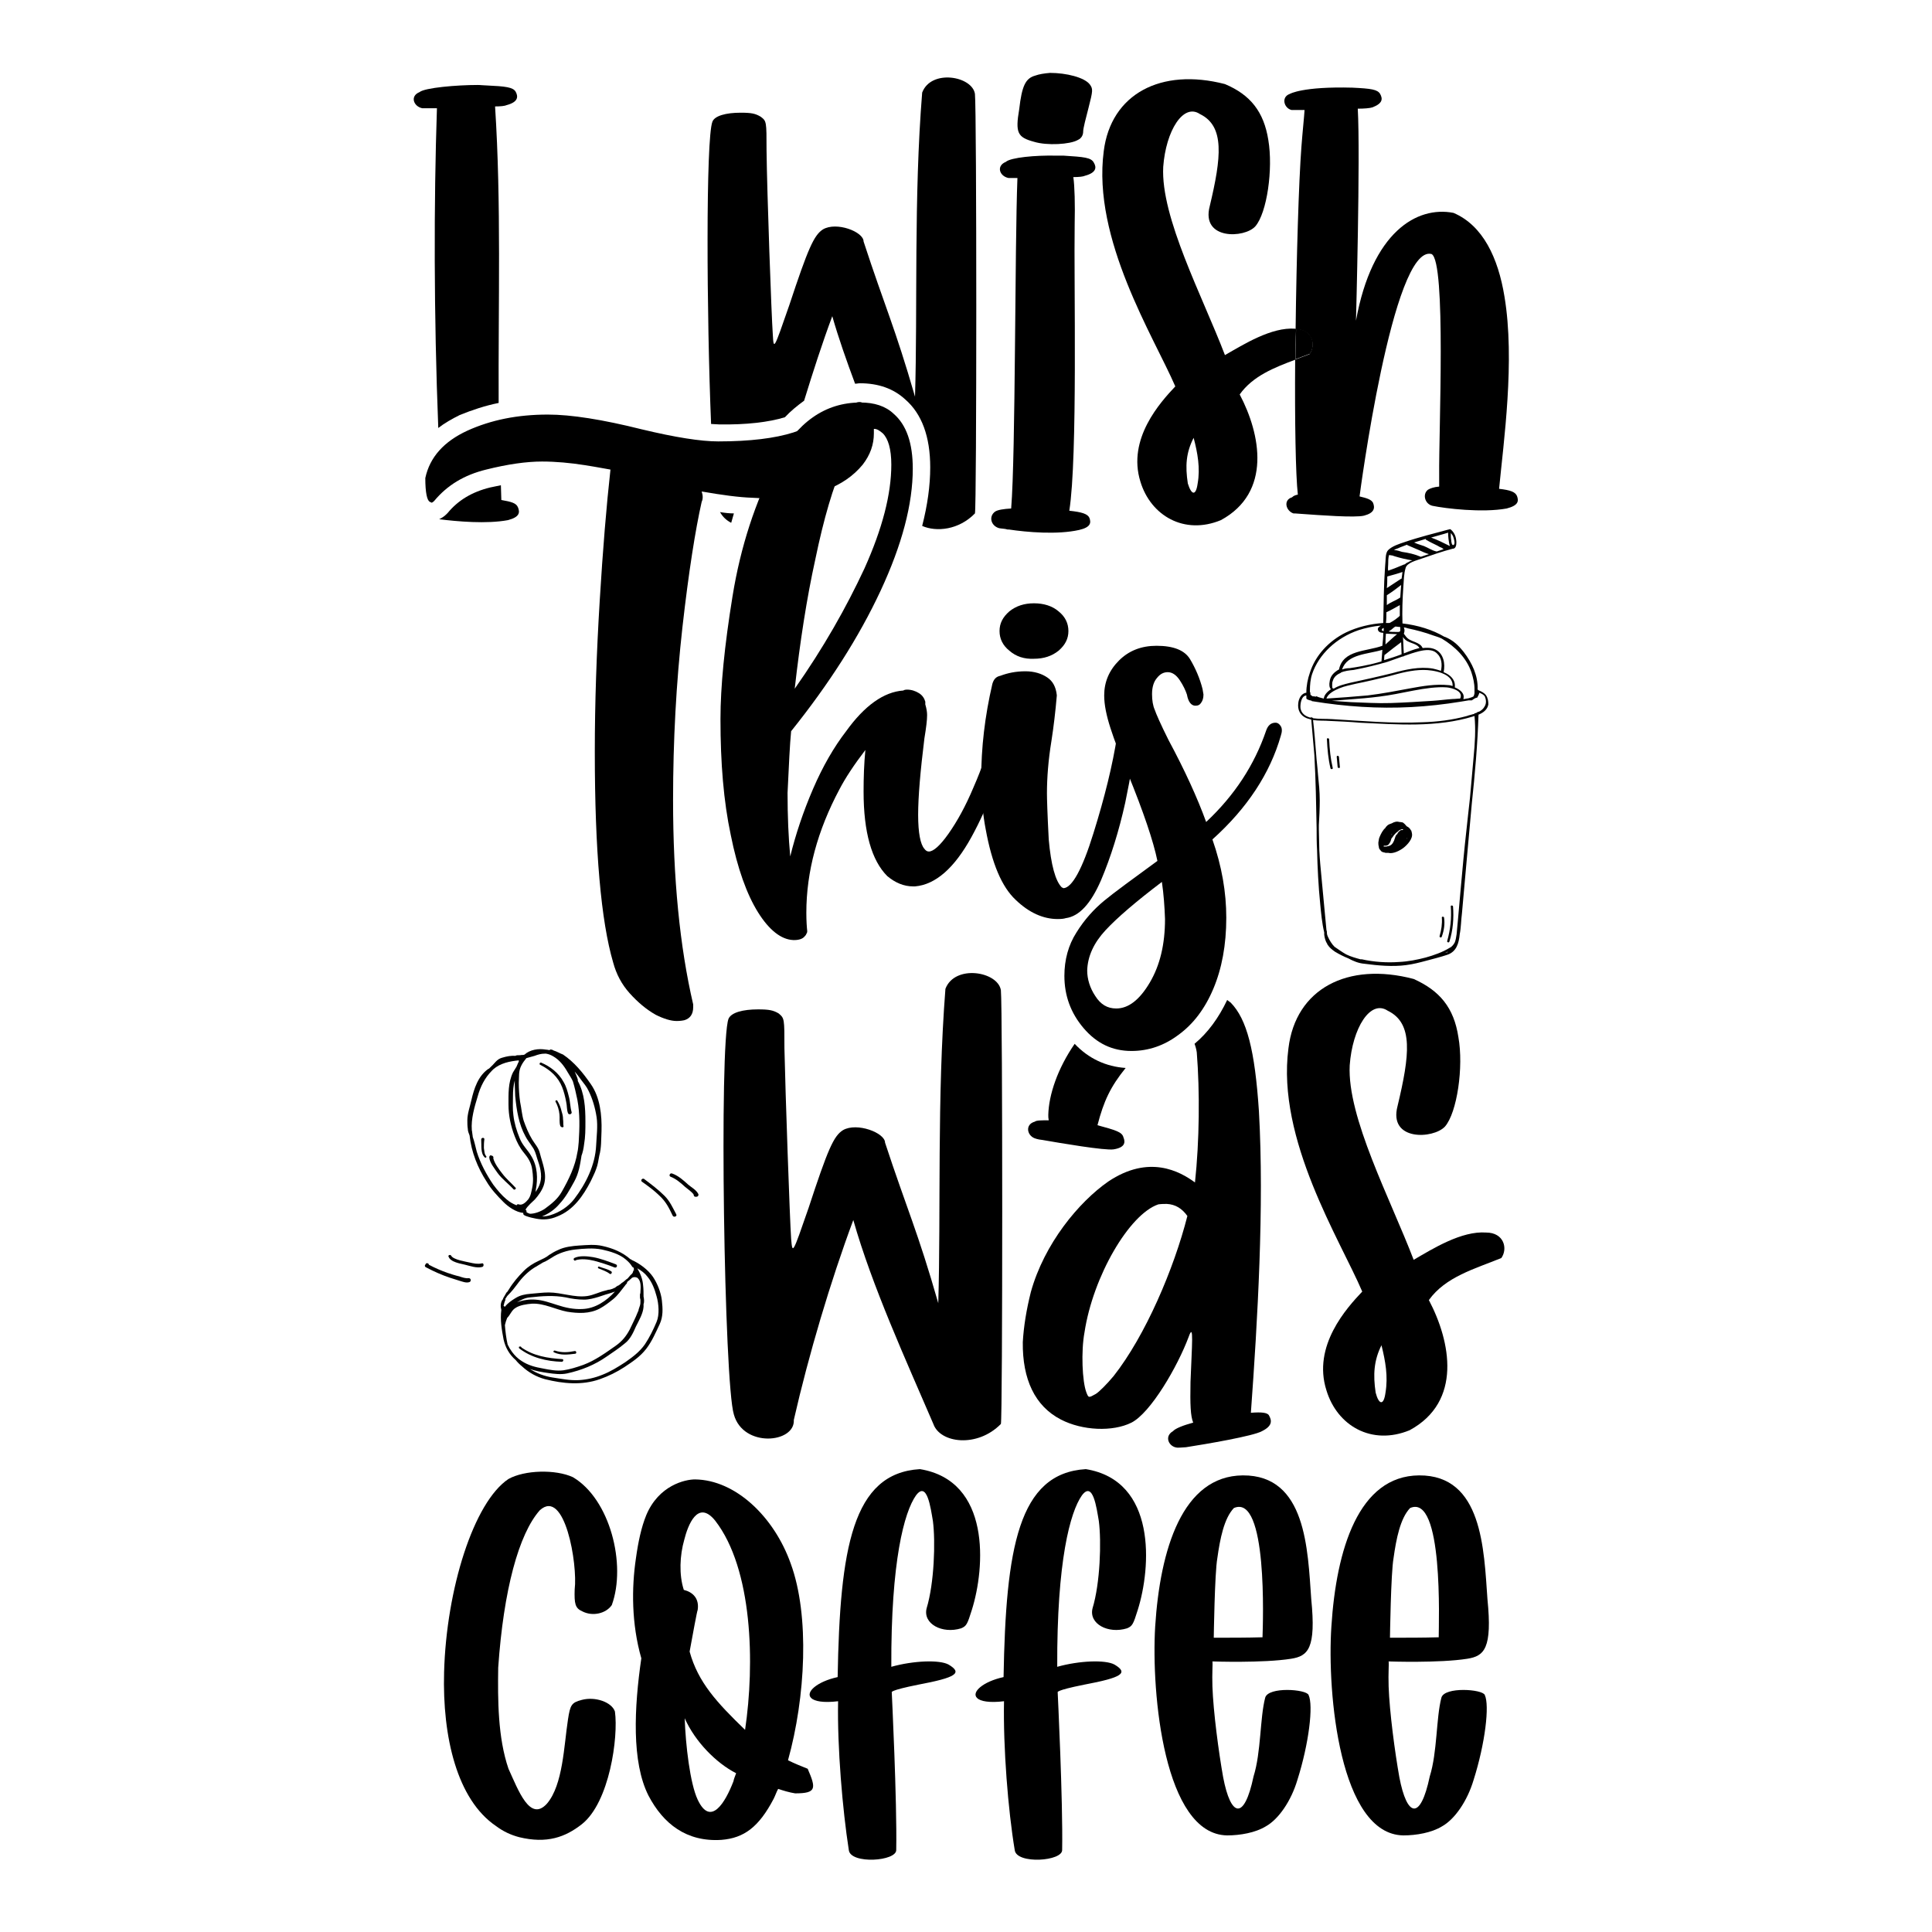 <svg xml:space="preserve" data-sanitized-enable-background="new 0 0 432 432" viewBox="0 0 432 432" y="0px" x="0px" xmlns:xlink="http://www.w3.org/1999/xlink" xmlns="http://www.w3.org/2000/svg" id="Layer_1" version="1.1">
<g>
	<g>
		<g>
			<path d="M110.9,408.3c-8.7-5.9-12-19.9-11.6-34.4c0.5-18.5,6.6-38,14.4-43.2c3.6-2,10.5-2.2,14.4-0.4c8.3,4.9,12,19.5,8.7,28.6
				c-1.3,1.9-4.3,2.6-6.6,1.4c-1.6-0.7-1.8-1.7-1.7-4.9c0.7-5.6-2.2-22.8-7.8-17.7c-4.7,5.3-8.1,17.8-9.3,35.2
				c-0.1,7.1-0.1,15.6,2.3,22.6c2.2,4.8,4.8,12,8.6,7.8c3.6-4.2,3.8-13,4.7-18.8c0.5-3.3,0.8-3.8,3.1-4.4c3-0.8,6.7,0.5,7.4,2.6
				c0.8,5.7-1.2,20.3-7.4,25.2c-3.7,2.9-7.8,4.4-14,2.9C114.2,410.3,112.5,409.5,110.9,408.3z"></path>
			<path d="M176.8,349.6c4.3,11.7,3.3,30-0.6,44c1.4,0.7,2.9,1.3,4.4,1.9c1.9,4.4,2,5.5-2.8,5.5c-1.3-0.2-2.6-0.6-3.8-1
				c-0.4,0.7-0.6,1.4-1,2.2c-3.3,6.3-6.6,8.8-11.7,9.2c-7.8,0.5-13-3.6-16.3-9.9c-3.8-7.5-3.2-19.7-1.6-30.7
				c-2.2-7.7-2.2-15.7-1.2-22.4c0.5-3.6,1.2-6.9,2.3-9.6c2.8-6.7,8.7-8,10.9-8C164.5,330.9,173.1,339.2,176.8,349.6z M153,344.3
				c-1,3.5-1.2,7.8-0.1,11.2c2,0.5,3.5,1.9,3.1,4.5c-0.1,0-1.2,6-1.8,9.3c1.9,6.9,6.1,11.4,12.4,17.5c2.2-14.8,1.7-36-6.7-46.8
				C156,335.2,153.8,341.1,153,344.3z M156,402.4c2.9,6.2,6.2,0.6,8-4.1c0.1-0.6,0.4-1.2,0.6-1.8c-4.5-2.3-9.2-7.1-11.5-12.3
				C153.3,390.2,154.3,398.8,156,402.4z"></path>
			<path d="M187.4,380.4c-3.3,0.4-5.3,0-6-0.7c-1.4-1.3,1.3-3.7,5.9-4.7c0.5-28.8,3.3-45.6,18.4-46.5c15.9,2.6,14.6,22,11.6,31.5
				c-1,3.2-1.2,3.6-2.4,4.1c-4.2,1.3-8.6-1-7.7-4.5c1.7-5.6,2-14.9,1.4-19.5c-0.5-2.9-1.3-9.1-3.8-5.7c-2.6,3.7-5.6,14.6-5.5,38.3
				c5-1.4,10.8-1.6,12.8-0.5c3.2,1.9,1.7,2.9-6.8,4.5c-6.5,1.3-5.9,1.7-5.9,1.7s1.2,24.4,1,35.2c0.2,2.6-10.2,3.3-10.6,0.1
				C188.4,404.7,187.2,390.8,187.4,380.4z"></path>
			<path d="M224.5,380.4c-3.3,0.4-5.3,0-6-0.7c-1.4-1.3,1.3-3.7,5.9-4.7c0.5-28.8,3.3-45.6,18.4-46.5c15.9,2.6,14.6,22,11.6,31.5
				c-1,3.2-1.2,3.6-2.4,4.1c-4.2,1.3-8.6-1-7.7-4.5c1.7-5.6,2-14.9,1.4-19.5c-0.5-2.9-1.3-9.1-3.8-5.7c-2.6,3.7-5.6,14.6-5.5,38.3
				c5-1.4,10.8-1.6,12.8-0.5c3.2,1.9,1.7,2.9-6.8,4.5c-6.5,1.3-5.9,1.7-5.9,1.7s1.2,24.4,1,35.2c0.2,2.6-10.2,3.3-10.6,0.1
				C225.4,404.7,224.3,390.8,224.5,380.4z"></path>
			<path d="M258.3,363.7c1.1-17.3,6.1-33.7,19.6-33.8c14.2-0.1,14.5,16.6,15.3,27.7c1.1,11-0.7,12.7-4.5,13.3
				c-6.3,1-17.6,0.6-17.6,0.6c0.1,0.7-0.1,2.4,0,5.6c0.2,5.7,1.4,14.7,2.4,20.3c1.7,8.9,4.7,9.8,6.8-0.2c1.7-5.4,1.4-13,2.6-17.6
				c0.7-2.5,9.2-1.9,9.7-0.6c1.1,2.3,0.1,10.8-2.5,19c-1.4,4.7-4.2,8.8-7.1,10.4c-2.3,1.4-5.7,2-8.6,2
				C260.3,410.2,257.4,378.7,258.3,363.7z M275.9,337.2c-2.2,2.3-3.1,6.9-3.7,11.2c-0.6,3.3-0.8,17.8-0.8,17.8c4.1,0,7.1,0,10.9-0.1
				C282.4,363,283.5,333.9,275.9,337.2z"></path>
			<path d="M297.7,363.7c1.1-17.3,6.1-33.7,19.6-33.8c14.2-0.1,14.5,16.6,15.3,27.7c1.1,11-0.7,12.7-4.5,13.3
				c-6.3,1-17.6,0.6-17.6,0.6c0.1,0.7-0.1,2.4,0,5.6c0.2,5.7,1.4,14.7,2.4,20.3c1.7,8.9,4.7,9.8,6.8-0.2c1.7-5.4,1.4-13,2.6-17.6
				c0.7-2.5,9.2-1.9,9.7-0.6c1.1,2.3,0.1,10.8-2.5,19c-1.4,4.7-4.2,8.8-7.1,10.4c-2.3,1.4-5.7,2-8.6,2
				C299.6,410.2,296.7,378.7,297.7,363.7z M315.3,337.2c-2.2,2.3-3.1,6.9-3.7,11.2c-0.6,3.3-0.8,17.8-0.8,17.8c4.1,0,7.1,0,10.9-0.1
				C321.7,363,322.8,333.9,315.3,337.2z"></path>
		</g>
	</g>
	<g>
		<g>
			<path d="M195.4,95.3c0,0,0,0.5,0,1.6c0,2.5-0.8,4.8-2.5,7c-4.2,5.1-11.1,7.6-20.8,7.6l-3.9-0.2c-3-0.1-6.7-0.6-11.3-1.4
				c0.3,0.9,0.3,1.7,0,2.3c-1.4,6.2-2.9,15.6-4.3,28c-1.4,12.5-2.1,25.4-2.1,38.7c0,17.5,1.5,32.8,4.5,45.7v0.6
				c0,1.6-0.7,2.5-1.9,2.9c-0.4,0.1-1,0.2-1.8,0.2c-1.3,0-2.9-0.5-4.7-1.4c-2.1-1.2-4-2.8-5.8-4.8c-1.8-2-3-4.3-3.7-6.9
				c-2.7-9.2-4.1-24.9-4.1-47.1c0-11,0.4-22.3,1.1-33.8c0.7-11.5,1.5-21.2,2.4-29.3c-0.7-0.1-2.6-0.5-5.8-1
				c-3.2-0.5-6.4-0.8-9.5-0.8c-3.5,0-7.7,0.6-12.5,1.8c-4.9,1.2-8.7,3.5-11.6,7c-0.3,0.3-0.5,0.4-0.6,0.4l-0.4-0.2
				c-0.6-0.3-1-2-1-5.3c1-4.7,4.2-8.2,9.4-10.6c5.3-2.4,11.2-3.6,18-3.6c5.2,0,12.2,1.1,21,3.3c7.5,1.8,13.2,2.7,17.1,2.7
				c7.1,0,12.7-0.7,16.8-2c4.1-1.4,7.7-3,11-5l1.6-0.8l0.4-0.4c0.3-0.1,0.5-0.3,0.8-0.4c0.3-0.1,0.6-0.2,1-0.2c0.5,0,1,0.3,1.5,1
				c0.5,0.6,1,1.8,1.7,3.3C195.4,95,195.4,95.3,195.4,95.3z"></path>
			<path d="M226,163.2c-2.1,9.1-5,17.1-8.8,24c-3.8,6.9-8,10.6-12.6,11h-0.4c-2.1,0-4-0.8-5.8-2.3c-3.5-3.5-5.3-9.8-5.3-18.9
				c0-3.1,0.1-6.2,0.4-9.3c-2.6,3.4-4.5,6.3-5.8,8.8c-4.9,9.2-7.4,18.4-7.4,27.6c0,1.8,0.1,3.2,0.2,4.1c0,0.3-0.1,0.5-0.2,0.6
				c0,0.1-0.1,0.3-0.4,0.6c-0.4,0.5-1.2,0.8-2.3,0.8h-0.2c-2.7-0.1-5.4-2.2-7.9-6.2c-2.5-4-4.6-9.8-6.1-17.3
				c-1.6-7.5-2.3-16.1-2.3-25.9c0-7.3,0.9-16.4,2.7-27.5c1.8-11.1,5.1-21.1,9.7-30c4.7-8.9,11-13.3,18.9-13.3c3.1,0,5.6,0.8,7.4,2.5
				c2.9,2.5,4.3,6.6,4.3,12.3c0,7.9-2.4,17-7.2,27.3c-4.8,10.3-11.5,20.8-20,31.4c-0.3,3-0.5,7.6-0.8,13.8c0,5.2,0.2,9.9,0.6,14.2
				c1.2-4.9,2.9-10,5.1-15.1c2.2-5.1,4.7-9.4,7.4-12.9c4.1-5.7,8.4-8.8,12.8-9.1c0.1-0.1,0.4-0.2,0.8-0.2c1,0,1.9,0.3,2.7,0.8
				c0.8,0.5,1.2,1.2,1.4,1.9v0.6c0.3,1,0.4,1.8,0.4,2.3v0.2c0,1-0.2,2.7-0.6,5.1c-0.9,7.3-1.4,13-1.4,17.1c0,4,0.5,6.6,1.4,7.6
				c0.3,0.4,0.6,0.6,1,0.6c1,0,2.5-1.3,4.4-4c1.9-2.7,3.8-6.1,5.6-10.4c1.9-4.3,3.4-8.8,4.6-13.4c0.1-0.4,0.4-0.7,0.7-1.1
				c0.3-0.3,0.7-0.5,1.3-0.5c0.8,0,1.4,0.3,1.8,1C226,162.3,226.1,162.8,226,163.2z M177.7,154c6.4-9.1,11.5-18.1,15.6-26.9
				c4-8.9,6-16.6,6-23.2c0-3.5-0.7-5.8-1.9-7c-0.7-0.6-1.3-1-1.9-1h-0.2c-2.2,0.1-4.4,2.7-6.7,7.8c-2.3,5.1-4.4,12.2-6.3,21.4
				C180.4,133.7,178.9,143.4,177.7,154z"></path>
			<path d="M253,162.8c0,0,0.2,0.2,0.6,0.7c0.4,0.5,0.5,1,0.4,1.7c-0.3,3.2-1.1,8-2.4,14.3c-1.4,6.3-3.2,12.1-5.4,17.3
				c-2.3,5.3-4.9,8.1-7.9,8.5c-0.3,0.1-0.8,0.2-1.8,0.2c-3.2,0-6.4-1.4-9.4-4.3c-3.1-2.9-5.3-8.1-6.7-15.8c-0.6-3.1-1-6.9-1-11.3
				c0-6.9,0.8-13.9,2.5-21.2c0.3-1,0.8-1.6,1.8-1.8c1.6-0.6,3.4-1,5.6-1c1.9,0,3.6,0.5,4.9,1.4c1.2,0.8,1.9,2.1,2.1,3.9v0.2
				c-0.3,3.5-0.7,6.9-1.2,10.1c-0.7,4.3-1,8.2-1,11.7c0,1.2,0.1,4.6,0.4,10.3c0.5,5.7,1.5,9.3,2.9,10.7l0.4,0.2
				c1.9-0.1,4.2-4.2,6.7-12.3c2.5-8,4.3-15.3,5.3-21.8c0.1-0.5,0.4-0.9,0.8-1.3c0.4-0.3,0.8-0.5,1.4-0.5
				C252.7,162.8,253,162.8,253,162.8z M225.7,145.5c-1.5-1.2-2.2-2.7-2.2-4.4c0-1.7,0.7-3.1,2.2-4.4c1.5-1.2,3.3-1.8,5.5-1.8
				c2.2,0,4.1,0.6,5.5,1.8c1.5,1.2,2.2,2.7,2.2,4.4c0,1.7-0.7,3.1-2.2,4.4c-1.5,1.2-3.3,1.8-5.5,1.8
				C229,147.4,227.2,146.8,225.7,145.5z"></path>
			<path d="M271.1,187.7c2.1,6,3.1,11.8,3.1,17.5c0,6.1-1,11.4-2.9,15.9c-1.9,4.5-4.5,7.9-7.8,10.3c-3.2,2.4-6.7,3.6-10.5,3.6
				c-4.3,0-7.8-1.7-10.7-5.1c-2.9-3.4-4.3-7.3-4.3-11.7c0-3.6,0.9-6.9,2.7-9.7c1.8-2.9,3.9-5.2,6.2-7.1c2.3-1.9,6.3-4.8,11.9-8.9
				c-0.9-4.4-3.1-10.9-6.6-19.5c-1.7-4-3-7.4-3.9-10.2c-0.9-2.8-1.4-5.2-1.4-7.3c0-3,1.1-5.6,3.3-7.8c2.2-2.2,5-3.3,8.4-3.3
				c3.8,0,6.3,1,7.5,3c1.2,2,2.2,4.3,2.8,6.7l0.2,1.2c0,0.8-0.2,1.4-0.5,1.8c-0.3,0.5-0.7,0.7-1.3,0.7c-0.9,0-1.6-0.8-1.9-2.5
				c-0.3-0.9-0.8-2-1.6-3.2c-0.8-1.2-1.7-1.8-2.7-1.8c-0.9,0-1.7,0.4-2.4,1.3c-0.7,0.8-1.1,2-1.1,3.6c0,1.4,0.2,2.6,0.6,3.5
				c0.3,0.9,1.3,3.2,3.1,6.8c3.6,6.7,6.4,12.8,8.4,18.3c6.4-6,10.8-12.8,13.4-20.4c0.4-1.2,1.1-1.8,2.1-1.8c0.5,0,0.9,0.3,1.2,0.8
				c0.3,0.5,0.3,1.2,0,2.1C284,172.9,278.9,180.7,271.1,187.7z M259.8,197.2c-5.8,4.4-10,8-12.6,10.8c-2.6,2.8-4,5.8-4.1,9
				c0,1.9,0.6,3.9,1.8,5.7c1.2,1.9,2.7,2.8,4.7,2.8c2.7,0,5.2-1.9,7.5-5.8c2.3-3.9,3.4-8.6,3.4-14.2
				C260.4,202.7,260.2,199.9,259.8,197.2z"></path>
		</g>
	</g>
	<g>
		<path d="M123.8,234.9c-0.2-0.1-0.3-0.2-0.5-0.2c-0.2-0.1-0.3,0-0.4,0.1c-0.3,0-0.5-0.1-0.8-0.1
			c-1.7-0.3-3.6,0-4.8,1.1c-0.2,0.1-0.5,0.1-0.7,0.1c-0.4,0.1-0.8,0-1.2,0.1c0,0-0.1,0-0.1,0.1c-1-0.1-2,0.1-3,0.4
			c-1.2,0.3-1.7,1.3-2.5,2c-0.1,0.1-0.2,0.2-0.3,0.3c-0.1,0.1-0.2,0.2-0.3,0.2c-2.3,1.6-3.2,4.4-3.8,7c-0.3,1.4-0.9,3-0.9,4.5
			c0,0.6,0,1.3,0.1,1.9c0,0.5,0.2,1,0.4,1.5c0.4,3.7,1.8,7.2,3.8,10.3c1,1.7,2.4,3.2,3.8,4.6c1,1,2.8,2.3,4.4,2.4c0,0,0,0,0,0
			c0,0.2,0,0.4,0.2,0.5c0.3,0.2,0.7,0.3,1,0.4c0.6,0.2,1.3,0.3,1.7,0.4c1.6,0.3,3.1,0.2,4.7-0.5c3.6-1.4,5.8-4.6,7.5-7.9
			c0.4-0.9,0.9-1.8,1.2-2.7c0.4-1,0.5-2,0.7-3c0.5-1.8,0.4-3.6,0.5-5.5c0.1-3.5-0.3-7.5-2.4-10.5c-1.8-2.6-3.7-4.9-6.2-6.6
			C125.1,235.5,124.5,235.1,123.8,234.9z M105.5,252.7c-0.2-2.5,0.6-5.2,1.3-7.5c0.6-2.2,1.6-4.2,3.2-5.8c0,0,0,0,0,0
			c0,0,0,0,0.1-0.1c0.1-0.1,0.1-0.1,0.2-0.2c1.6-1.4,3.7-1.8,5.7-2c0,0,0,0,0,0c0,0,0,0.1,0,0.2c0,0,0,0.1,0,0.1
			c-0.2,0.3-0.3,0.7-0.5,1.1c-0.3,0.5-0.6,1-0.8,1.3c-1.1,2.3-1,4.8-1,7.2c0,2.4,0.5,4.8,1.4,7.1c0.5,1.3,1.1,2.5,2,3.6
			c1,1.2,1.7,2.3,1.9,3.8c0.2,1.4,0.3,2.6,0,4.1c-0.2,0.9-0.3,1.8-0.9,2.6c-0.5,0.6-1.3,1.4-2.1,1.1c-0.2-0.1-0.4,0-0.5,0.2
			c-0.8-0.3-1.5-0.7-2.2-1.3c-1.1-0.9-2.1-2.1-3-3.3c-1.5-2.2-2.9-4.8-3.7-7.4c-0.3-1.1-0.5-2.2-0.9-3.3c0,0,0,0,0-0.1
			C105.6,253.6,105.6,253.1,105.5,252.7z M115.1,241.6c0,0.3,0,0.6,0,0.9c0,0.9,0.1,1.8,0.1,2.6c0.3,3.1,0.8,6.3,2.3,9
			c0.4,0.8,1,1.5,1.5,2.3c0.6,0.8,0.8,1.6,1.1,2.6c0.6,1.7,1.2,3.7,0.7,5.4c-0.2,0.8-0.6,1.5-1.1,2.2c0.1-0.2,0.1-0.4,0.1-0.5
			c0.5-2.6,0.4-5.3-1-7.6c-0.8-1.4-2-2.4-2.6-4c-0.7-1.7-1.2-3.4-1.4-5.1c-0.2-1.4-0.1-2.8-0.1-4.2
			C114.7,243.9,114.8,242.7,115.1,241.6z M125.6,266.5c-0.9,1.6-2.3,2.7-3.8,3.8c-0.9,0.6-2.2,1.1-3.3,1.1c-0.3-0.1-0.6-0.2-0.8-0.4
			c0.1-0.2,0-0.4-0.2-0.5c0.4-0.8,1.7-1.9,2.1-2.3c0.8-0.9,1.6-2,2-3.2c0.8-2.5-0.3-4.8-0.9-7.2c-0.3-1.2-1.1-2-1.7-3
			c-0.8-1.3-1.4-2.8-1.9-4.2c-0.4-1.3-0.5-2.8-0.8-4.2c-0.2-1.4-0.3-2.9-0.3-4.3c0.1-1.4-0.1-2.6,0.6-3.9c0.3-0.6,0.7-1.1,1.1-1.6
			c0.6-0.2,1.2-0.3,1.8-0.5c0.8-0.3,1.5-0.5,2.3-0.5c0.1,0,0.2,0,0.3,0c0.6,0.1,1.1,0.3,1.6,0.6c1.4,0.8,2.4,2.1,3.2,3.5
			c0.4,0.7,0.9,1.4,1.2,2.1c0.4,1.3,0.7,2.7,1,4.1c0.6,3.2,0.5,6.3,0.3,9.5c-0.1,0.8-0.1,1.5-0.3,2.3
			C128.6,260.8,127.2,263.7,125.6,266.5z M131.6,243.9c0.9,1.8,1.5,3.9,1.8,5.9c0.3,2,0,4.2-0.1,6.3c-0.2,4.4-2.3,8.6-4.9,12
			c-1.3,1.7-3.3,3-5.3,3.6c-0.6,0.2-1.3,0.3-1.9,0.3c1.5-0.6,2.9-1.6,3.9-2.8c1.4-1.5,2.3-3.2,3.3-5c1-1.8,1.3-3.7,1.6-5.6
			c0,0,0-0.1,0-0.1c0.3-0.8,0.5-1.7,0.6-2.6c0.3-1.7,0.3-3.4,0.3-5.1c0-3.2-0.2-6.3-1.7-9.1c0,0,0,0,0-0.1c0-0.1,0-0.1,0-0.2
			c-0.2-0.7-0.5-1.3-0.7-1.8c0.5,0.6,1,1.2,1.4,1.8C130.5,242.2,131.2,243,131.6,243.9z" fill="#010101"></path>
		<path d="M109.4,258.8c0.1,1.2,1.2,2.5,1.8,3.4c1,1.4,2.4,2.4,3.6,3.7c0.2,0.3,0.7-0.1,0.5-0.3c-1-1.1-2.1-2-3-3.2
			c-0.7-0.9-1.7-2.2-2-3.4c0.1-0.2,0-0.5-0.3-0.6c0,0-0.1,0-0.1,0C109.6,258.2,109.4,258.5,109.4,258.8z" fill="#010101"></path>
		<path d="M108.4,258.8c0.2,0.2,0.5-0.1,0.3-0.3c-0.4-0.4-0.4-1.2-0.5-1.8c0-0.6,0-1.2,0.1-1.9
			c0.1-0.5-0.7-0.5-0.7,0C107.7,256.1,107.4,257.9,108.4,258.8z" fill="#010101"></path>
		<path d="M127.8,248.6c-0.3-1-0.3-2.3-0.6-3.4c-0.3-1.2-0.6-2.3-1.2-3.3c-1.1-2-2.9-3.4-5-4.3
			c-0.3-0.1-0.5,0.4-0.2,0.5c2.2,1.1,4,2.7,4.9,5c0.4,1,0.7,2.2,0.9,3.3c0.2,0.8,0.1,1.7,0.4,2.5C127.2,249.4,128,249.1,127.8,248.6
			z" fill="#010101"></path>
		<path d="M126,251.8c-0.1-0.5,0-1-0.1-1.5c0-0.6-0.1-1.1-0.3-1.7c-0.2-0.9-0.5-1.7-1-2.5c-0.1-0.2-0.5,0-0.4,0.2
			c0.5,0.9,0.8,1.9,0.9,2.9c0.1,0.8-0.1,1.8,0.2,2.6C125.6,252.2,126.1,252.1,126,251.8z" fill="#010101"></path>
		<path d="M134.7,278.6c-1.7-0.4-3.5-0.2-5.2-0.1c-1.5,0.1-3.3,0.3-4.7,1c-0.7,0.3-1.4,0.7-2,1.1
			c-0.7,0.6-1.5,0.9-2.3,1.3c-1.3,0.6-2.4,1.3-3.4,2.3c-1.2,1.2-2.4,2.6-3.3,4.1c-0.1,0.2-0.3,0.4-0.4,0.6c-0.1,0-0.1,0.1-0.2,0.2
			c-0.1,0.2-0.3,0.5-0.4,0.7c-0.2,0.3-0.3,0.5-0.4,0.8c0,0,0,0-0.1,0.1c-0.4,0.7-0.4,1.5-0.2,2.2c-0.3,2.2,0.1,4.5,0.5,6.6
			c0.4,1.8,1.3,3.4,2.7,4.6c0.4,0.5,0.9,1,1.4,1.4c1.5,1.4,3.3,2.4,5.2,2.9c4,1,8.2,1.4,12.2,0c2-0.7,3.8-1.6,5.5-2.7
			c1.8-1.2,3.5-2.3,4.9-4.1c1.3-1.7,2.1-3.6,3-5.5c0.8-1.7,0.7-3.5,0.5-5.3c-0.2-1.8-1-3.8-2-5.3c-1.1-1.6-3-3-4.8-3.8
			c0-0.1-0.1-0.1-0.2-0.1C139.2,280,137,279.1,134.7,278.6z M115.7,287.1c1-1.4,2.3-2.7,3.7-3.6c0.7-0.4,1.3-0.8,2-1.2
			c0.8-0.3,1.3-0.7,2-1.1c1.5-1,3.4-1.6,5.2-1.8c1.9-0.2,4-0.4,6,0c1.8,0.4,3.9,1,5.3,2.2c0.6,0.5,1.1,1,1.5,1.7
			c0.1,0,0.1,0.1,0.2,0.1c0.1,0.1,0.2,0.2,0.1,0.4c0,0.1,0.1,0.1,0.1,0.2c-0.1,0-0.2,0.1-0.2,0.2c-0.1,0.4-0.2,0.6-0.6,0.9
			c-0.2,0.2-0.4,0.5-0.6,0.7c-0.1,0.1-0.2,0.2-0.4,0.3c0,0-0.1,0.1-0.1,0.1c-0.3,0.3-0.6,0.5-0.9,0.7c0,0-0.1,0-0.1,0.1
			c-0.1,0.1-0.3,0.2-0.4,0.3c-0.1,0.1-0.2,0.1-0.3,0.2c0,0,0,0-0.1,0c0,0-0.1,0-0.1,0.1c-0.1,0-0.1,0.1-0.2,0.1c0,0-0.1,0-0.1,0.1
			c-0.1,0.1-0.2,0.1-0.3,0.2c0,0,0,0-0.1,0c-0.1,0.1-0.2,0.1-0.4,0.2c-0.3,0.1-0.6,0.2-0.9,0.2c-0.2,0.1-0.4,0.1-0.7,0.2
			c-1.3,0.3-2.6,1-4,1.2c-2.9,0.4-5.7-0.8-8.6-0.8c-1.4,0-2.7,0.2-4.1,0.3c-1.2,0.1-2.3,0.3-3.4,1c-0.8,0.5-1.7,1.1-2.3,1.9
			c-0.1-0.1-0.2-0.1-0.3-0.2c0.1-0.4,0.2-0.9,0.4-1.3c0-0.1,0-0.2,0-0.3c0.2-0.2,0.3-0.5,0.5-0.7
			C114.5,288.7,115.1,287.9,115.7,287.1z M137.5,288.8c-1.9,2.1-4.4,3.8-7.3,3.9c-1.9,0.1-3.8-0.3-5.6-0.9c-1.6-0.5-3.2-1.1-4.9-1.2
			c-1.3-0.1-2.8,0.1-4.1,0.6c0.9-0.5,1.7-1,2.9-1.1c2.7-0.3,5.3-0.5,8,0c1.3,0.3,2.7,0.5,4.1,0.5c1.1,0,2.2-0.3,3.2-0.6
			c0.7-0.2,1.4-0.5,2.2-0.7C136.6,289.1,137,289,137.5,288.8C137.5,288.8,137.5,288.8,137.5,288.8z M112.9,292.6
			C112.9,292.6,112.9,292.6,112.9,292.6C112.9,292.6,112.9,292.6,112.9,292.6C112.9,292.6,112.9,292.6,112.9,292.6z M112.9,296.3
			c0.1-0.5,0.3-1.1,0.5-1.6c0.7-0.7,1-1.7,1.8-2.2c1-0.7,2.6-0.9,3.8-1c2.7-0.1,5.2,1.3,7.8,1.8c2.5,0.4,5,0.5,7.3-0.7
			c1.1-0.6,2-1.3,3-2.1c1.1-0.9,1.8-2,2.7-3.1c0.1-0.2,0.3-0.3,0.4-0.5c0-0.1,0-0.2,0.1-0.3c0.2-0.2,0.4-0.3,0.5-0.4
			c0.1-0.1,0.1-0.1,0.2-0.2c0,0,0,0,0,0c0.1-0.1,0.2-0.1,0.2-0.2c0.4-0.3,0.8-0.3,1.3-0.1c0,0,0,0,0,0l0,0c0,0,0.1,0.1,0.1,0.1
			c0,0,0,0,0.1,0.1c0.6,0.6,0.6,1.8,0.5,3c0,0.2,0,0.3-0.1,0.5c0,0,0,0,0,0c0,0,0,0,0,0.1c0,0.1,0,0.2,0,0.2c0,0.1,0,0.2,0,0.3
			c0,0,0,0.1,0,0.1c0,0,0,0.1,0,0.1c0,0.1,0.1,0.3,0.1,0.4c0,0,0,0.1,0,0.1c0,0.1,0,0.2,0,0.3c0,0,0,0.1,0,0.1c0,0.3,0,0.5-0.1,0.8
			c-0.1,0.3-0.2,0.6-0.3,0.9c0,0.2-0.1,0.4-0.2,0.6c-0.5,1.3-1.2,2.6-1.8,3.9c-0.8,1.5-1.7,2.6-3.1,3.6c-2.3,1.6-4.6,3.3-7.3,4.3
			c-1.4,0.5-3,1-4.4,1.2c-1.5,0.2-3.1-0.1-4.6-0.4c-1.7-0.3-3.3-0.7-4.8-1.7c-0.8-0.5-1.5-1.2-2.1-2c-0.2-0.3-0.4-0.6-0.6-0.9
			c-0.1-0.3-0.3-0.5-0.4-0.8C113.2,299.3,113,297.7,112.9,296.3z M144.8,285.5c1,1.2,1.6,2.8,2,4.3c0.5,1.7,0.7,4.2,0,5.8
			c-0.7,1.7-1.6,3.5-2.6,5c-1.2,1.7-2.7,2.8-4.4,4c-1.7,1.1-3.3,2.1-5.1,2.8c-1.7,0.7-3.5,1.1-5.3,1.2c-2,0.1-3.9-0.3-5.9-0.6
			c-1.8-0.3-3.5-0.9-5-1.9c1.3,0.5,2.7,0.7,4,0.9c1.4,0.2,2.9,0.4,4.3,0.1c3.2-0.7,6.2-1.9,8.9-3.8c1.3-0.9,2.7-1.8,4-2.9
			c1.2-0.9,1.9-2.4,2.5-3.8c0.7-1.4,1.6-2.9,1.7-4.4c0-0.2,0-0.4,0-0.6c0.2-0.5,0.1-1.2,0-1.7c0-0.8,0-1.7-0.1-2.5
			c-0.1-1.4-0.6-2.6-1.3-3.8C143.4,284.1,144.2,284.7,144.8,285.5z" fill="#010101"></path>
		<path d="M125.6,304.5c0.4,0,0.5-0.6,0.1-0.6c-3.2-0.2-6.4-0.7-9.1-2.6c0-0.1-0.2-0.3-0.4-0.2c0,0,0,0-0.1,0
			c-0.1,0.1-0.1,0.3,0,0.4C118.8,303.6,122.3,304.4,125.6,304.5z" fill="#010101"></path>
		<path d="M128.5,302.1c-1.5,0.3-2.9,0.4-4.4-0.1c-0.3-0.1-0.5,0.3-0.2,0.4c1.5,0.7,3.1,0.5,4.7,0.3
			C129,302.7,128.9,302,128.5,302.1z" fill="#010101"></path>
		<path d="M128.7,281.8c1.2-0.4,2.9-0.2,4.1,0.1c1.5,0.4,3.1,0.9,4.6,1.5c0.5,0.2,0.8-0.5,0.3-0.7
			c-1.6-0.6-3.4-1.3-5.1-1.6c-1.2-0.2-3-0.4-4.2,0.2c-0.1,0.1-0.2,0.3-0.1,0.4c0,0,0,0,0,0C128.5,282,128.7,281.9,128.7,281.8z" fill="#010101"></path>
		<path d="M133.8,283.6c0.9,0.4,1.7,0.6,2.5,1.2c0.3,0.3,0.7-0.3,0.4-0.5c-0.9-0.6-1.8-0.7-2.8-1.1
			C133.7,283.2,133.6,283.5,133.8,283.6z" fill="#010101"></path>
		<path d="M102.8,286.4c0.7,0.2,1.4,0.5,2.1,0.3c0.5-0.1,0.5-0.9-0.1-0.9c-0.7,0.1-1.5-0.2-2.1-0.4
			c-0.9-0.2-1.8-0.5-2.7-0.8c-1.4-0.5-2.8-1.1-4.1-1.8c0-0.3-0.5-0.5-0.7-0.2c0,0.1-0.1,0.1-0.1,0.2c-0.2,0.2-0.1,0.5,0.2,0.6
			c1.7,0.9,3.5,1.7,5.3,2.3C101.3,285.9,102.1,286.2,102.8,286.4z" fill="#010101"></path>
		<path d="M107.8,283.3c0.5-0.1,0.4-1-0.1-0.8c-0.9,0.2-1.8,0-2.7-0.2c-0.8-0.2-3.6-0.6-4.1-1.5
			c-0.2-0.4-0.8-0.1-0.6,0.2c0.2,0.5,0.5,0.7,1,1c0.8,0.4,1.8,0.6,2.7,0.8C105.2,283.1,106.6,283.6,107.8,283.3z" fill="#010101"></path>
		<path d="M143.5,264.2c1.4,1,2.8,2,4,3.2c1.4,1.3,2.1,2.7,2.9,4.4c0.2,0.5,1.1,0.2,0.8-0.3
			c-0.8-1.5-1.4-2.9-2.6-4.1c-1.4-1.4-3-2.6-4.6-3.8C143.6,263.4,143.2,263.9,143.5,264.2z" fill="#010101"></path>
		<path d="M149.9,263.1c1.3,0.5,2.3,1.4,3.3,2.3c0.6,0.5,1.5,1.1,1.9,1.7c0,0.2,0.1,0.5,0.4,0.5c0.1,0,0.1,0,0.2,0
			c0.4,0,0.6-0.4,0.4-0.7c-0.5-0.9-1.5-1.4-2.2-2c-1.1-1-2.2-2-3.6-2.5C149.8,262.2,149.5,262.9,149.9,263.1z" fill="#010101"></path>
	</g>
	<path d="M211.4,221.1c-1.9,24.3-1,49.9-1.6,70.3c-4.6-16.1-7-21-11.9-35.9c0-2.2-6.3-4.6-9.4-2.8c-2.1,1.3-3.4,4.3-7.7,17.4
		c-3.6,10.4-3.6,10.4-3.9,6.9c-0.3-4.2-1.3-33.1-1.5-42.6c0-6.7,0-6.7-1.3-7.8c-1.2-0.7-2.1-0.9-4.6-0.9c-3.4,0-6,0.7-6.6,2.1
		c-2.1,5.4-1,81.5,1.2,88.5c2.1,7.5,13.7,6.4,13.4,1.2c3.3-14.5,8.2-31,13.3-44.7c4.2,14.8,11.8,31.4,17.9,45.6
		c1.5,4.3,9.8,5.4,15.1,0c0.4-1.2,0.4-93.3,0-97C223.1,217.2,213.5,215.6,211.4,221.1z"></path>
	<path d="M234.4,249.3c0,0.4,0,0.7,0.1,1.2c-1.5,0-2.8,0-3.1,0.3c-2.2,0.6-1.8,3-0.1,3.7c0,0,0.7,0.3,1.8,0.4c4,0.7,14,2.4,15.9,2.1
		c2.5-0.4,2.7-1.5,2.2-2.7c-0.3-1.2-1.8-1.6-5.8-2.7c1.4-5.4,2.9-8.6,6.3-12.8c-4.4-0.3-8.3-2.1-11.4-5.4
		C236.5,238.9,234.5,244.8,234.4,249.3z"></path>
	<path d="M279.7,315.9c1.5-20.6,3-46.2,1.8-67.4c-0.9-13.7-2.7-20.6-6.3-24.3c-0.3-0.2-0.5-0.4-0.8-0.6c-1.9,4-4.3,7.3-7.3,9.8
		c0.2,0.5,0.4,1.2,0.5,1.9c0.7,8.8,0.6,19.8-0.4,29.1c-3.4-2.5-10.3-6.3-19.4-0.2c-6.6,4.6-14.3,13.9-17.3,24.7
		c-1,4-1.6,7.7-1.8,11.2c-0.1,8.3,2.7,14.3,8.5,17.3c4.8,2.5,11.6,2.8,15.8,0.7c4.3-2.2,10.3-12.5,12.8-19.2
		c1.2-3.4,0.7,1.9,0.4,10.1c-0.1,5.1,0,7.6,0.6,9.1c-2.2,0.6-4,1.3-4.5,1.9c-2.1,1.2-0.9,3.6,1,3.7c0,0,0.9,0,1.9-0.1
		c4.5-0.7,15.1-2.5,17-3.6c2.4-1.2,2.2-2.4,1.5-3.6C283.3,315.9,282.2,315.7,279.7,315.9z M249,307.7c-1.5,1.8-3.3,3.6-4,4
		c-1.6,0.9-1.6,0.9-2.1-0.4c-0.9-2.4-1.2-9.1-0.4-13.4c1.9-12.5,10-26.4,16.5-28.6c0.7-0.1,1.3-0.1,1.9-0.1c1.9,0.1,3.4,1,4.6,2.7
		C262.5,283.7,256.1,298.7,249,307.7z"></path>
	<path d="M332.3,275.6c-5.5-0.4-11.9,3.6-16.2,6.1c-5.2-13.6-14.9-31.9-14.3-43.5c0.6-8.3,4.6-14.8,8.5-12.2
		c5.8,2.8,4.9,10,2.2,21.3c-2.1,7.9,8,7.4,10.6,4.6c2.7-3.1,4.2-13.3,3-20c-1-6.6-4.2-10.4-10-13c-14.8-3.9-26.4,2.2-28,15.5
		c-2.7,20.4,11.6,42.9,16.5,54.4c-3.4,3.6-11.2,12.1-8,22.1c2.4,7.9,10.1,12.4,18.6,8.9c11.8-6.4,9.2-19.8,4.3-29.1
		c3.7-5.2,10.3-7,16.2-9.4C337.2,279.2,336.3,275.6,332.3,275.6z M309.8,311.4c-0.4,3-1.5,2.7-2.2,0c-0.6-4-0.4-7.2,1.3-10.6
		C309.8,304.4,310.4,307.8,309.8,311.4z"></path>
	<path d="M100.1,114.7c-0.1,0.1-0.2,0.2-0.3,0.3c-0.5,0.5-1,0.8-1.6,1.1c4,0.5,10.6,1.1,15.4,0.2c2.6-0.7,2.7-1.7,2.2-2.9
		c-0.4-0.9-1.4-1.2-3.7-1.6c0-1.1-0.1-2.2-0.1-3.3c-0.8,0.2-1.6,0.3-2.4,0.5C105.5,110,102.4,111.9,100.1,114.7z"></path>
	<path d="M111.5,90.1c-0.1-22.3,0.6-44.7-0.8-66.3c1.2,0,2.2-0.1,2.6-0.3c2.6-0.7,2.6-1.9,2-3c-0.6-1-2.2-1.2-6.6-1.4
		c-0.6,0-1.2-0.1-1.9-0.1c-4.6,0-11.8,0.6-13,1.6c-2.2,0.9-1.3,3.2,0.6,3.6h3.3C97,45.3,97,70.4,98,95.7c1.4-1.1,3-2,4.8-2.9
		C105.5,91.7,108.5,90.7,111.5,90.1z"></path>
	<path d="M175.5,93.3c1.3-1.4,2.8-2.6,4.3-3.7c2-6.5,4.1-13,6.3-18.9c1.4,4.9,3.2,10,5.1,15.1c0.4,0,0.7-0.1,1.1-0.1
		c4.1,0,7.5,1.2,10.1,3.6c3.7,3.2,5.6,8.3,5.6,15.2c0,4.1-0.6,8.4-1.8,13.1c3.2,1.4,8.2,0.9,11.8-2.8c0.4-1.2,0.4-90.2,0-93.8
		c-0.6-4-9.8-5.6-11.8-0.3c-1.9,23.5-1,48.3-1.6,68c-4.5-15.6-6.8-20.3-11.5-34.7c0-2.2-6.1-4.5-9.1-2.7c-2,1.3-3.3,4.2-7.5,16.9
		c-3.5,10.1-3.5,10.1-3.7,6.6c-0.3-4-1.3-32-1.4-41.2c0-6.5,0-6.5-1.3-7.5c-1.2-0.7-2-0.9-4.5-0.9c-3.3,0-5.8,0.7-6.3,2
		c-1.5,3.8-1.3,43.5-0.3,67.6c0.6,0,1.2,0.1,1.8,0.1C166.9,95,171.9,94.4,175.5,93.3z"></path>
	<path d="M161,114.5c0.6,1.1,1.5,1.9,2.5,2.4c0.2-0.7,0.4-1.4,0.6-2.1C163.2,114.8,162.1,114.7,161,114.5z"></path>
	<path d="M223.4,118.1c0.4,0.1,1.3,0.1,1.9,0.3h0.3c4,0.6,10.8,1.2,15.7,0.1c2.6-0.6,2.7-1.6,2.3-2.7c-0.4-0.9-1.7-1.3-4.5-1.6
		c1.9-12,1-51.3,1.2-64.1c0.1-4.3,0-8.5-0.3-10.5c1.2,0,2.2-0.1,2.6-0.3c2.6-0.7,2.6-1.9,2-2.9c-0.6-1.2-2.2-1.3-6.8-1.6h-1.7
		c-4.5-0.1-10.1,0.4-11.2,1.4c-2.2,0.9-1.4,3.2,0.6,3.6h2c-0.6,15.4-0.4,61.8-1.4,73.9c-1.7,0.1-3,0.3-3.6,0.7
		C221,115.5,221.6,117.6,223.4,118.1z"></path>
	<path d="M231.2,31.7c2.9,0.9,8.1,0.6,9.8-0.4c0.9-0.4,1.2-1.2,1.2-1.9c0-0.7,0.6-3,1.2-5.3c1-3.9,1-4.2,0.3-5.2
		c-1.2-1.6-5.3-2.6-8.9-2.6c-1.3,0.1-2.5,0.3-3.3,0.6c-2.2,0.6-3,2.3-3.6,7.5C227,29.7,227.5,30.7,231.2,31.7z"></path>
	<path d="M289.6,73.5c-5.3-0.4-11.5,3.5-15.7,5.9c-5-13.1-14.4-30.8-13.8-42.1c0.6-8.1,4.5-14.3,8.2-11.8c5.6,2.7,4.8,9.7,2.2,20.6
		c-2,7.6,7.8,7.2,10.2,4.5c2.6-3,4-12.8,2.9-19.3c-1-6.3-4-10.1-9.7-12.5c-14.3-3.7-25.5,2.2-27.1,15c-2.6,19.7,11.2,41.5,16,52.6
		c-3.3,3.5-10.8,11.7-7.8,21.3c2.3,7.6,9.8,12,18,8.6c11.4-6.2,8.9-19.2,4.2-28.1c2.9-4.1,7.7-6,12.5-7.8c0-2.2,0-4.5,0.1-6.8
		C289.7,73.5,289.7,73.5,289.6,73.5z M267.8,108.1c-0.4,2.9-1.4,2.6-2.2,0c-0.6-3.9-0.4-6.9,1.3-10.2
		C267.8,101.3,268.4,104.7,267.8,108.1z"></path>
	<path d="M339.2,110.9c-0.4-0.9-1.4-1.3-4-1.6c1-10.4,3.6-28.7,1.2-43c-1.4-8.6-4.8-15.9-11.4-18.7c-8.2-1.6-18.2,4.3-21.8,24.1
		c0,0,1-36.9,0.4-47.4c1.4,0,2.7-0.1,3.3-0.3c2.3-0.9,2.3-1.9,1.7-3c-0.6-1-2-1.2-6.2-1.4c-11.2-0.3-14,1.4-14,1.4
		c-2,0.7-1.3,3.2,0.4,3.6h2.9c-0.1,1.7-0.4,4.3-0.7,8.2c-0.6,7.9-1.1,24.7-1.3,40.8c3.7,0.1,4.6,3.5,3.1,5.6
		c-1.1,0.4-2.1,0.8-3.2,1.2c-0.1,13.7,0.1,25.8,0.6,30.2c-0.6,0.1-1,0.3-1.3,0.6c-2,0.6-1.4,3,0.3,3.6c0,0,0.7,0,1.7,0.1
		c4.2,0.3,12.1,0.9,14.1,0.4c2.3-0.6,2.5-1.7,2-2.9c-0.4-0.7-1.3-1-3-1.4c0-0.1,7.4-56.5,16.1-54.2c3.3,1.7,1.6,39.8,1.7,49.4v2.6
		c-1.2,0.1-2,0.4-2.5,0.7c-1.3,1-0.7,3.2,1,3.6c2.9,0.6,11.1,1.6,16.6,0.6C339.6,113,339.6,112,339.2,110.9z"></path>
	<path d="M289.8,73.5c0,2.3-0.1,4.6-0.1,6.8c1.1-0.4,2.2-0.8,3.2-1.2C294.3,77,293.5,73.7,289.8,73.5z"></path>
	<g>
		<path d="M322.4,205.2c0.1,1.4-0.1,2.7-0.5,4.1c-0.1,0.3,0.4,0.5,0.5,0.1c0.5-1.4,0.7-2.8,0.5-4.2
			C322.9,204.9,322.3,204.9,322.4,205.2z" fill="#010101"></path>
		<path d="M324.4,202.7c0.2,2.6-0.1,5.2-0.8,7.7c-0.1,0.3,0.4,0.5,0.5,0.1c0.8-2.5,1-5.2,0.8-7.8
			C324.9,202.4,324.3,202.4,324.4,202.7z" fill="#010101"></path>
		<g>
			<path d="M315.6,185.9c0,0,0-0.1,0-0.1c0,0,0-0.1-0.1-0.1c0-0.1-0.1-0.1-0.1-0.2c-0.2-0.3-0.5-0.6-0.8-0.7
				c0,0-0.1-0.1-0.1-0.1c-0.1-0.1-0.1-0.1-0.2-0.2c0,0,0,0,0,0c-0.1-0.2-0.3-0.3-0.5-0.5c-0.2-0.2-0.5-0.1-0.7-0.2c0,0,0,0-0.1,0
				c0,0-0.1,0-0.1,0c-0.6-0.2-1.2,0-1.7,0.3c-0.3,0.1-0.6,0.2-0.9,0.4c-0.1,0.1-0.2,0.2-0.3,0.3c-0.1,0.1-0.2,0.2-0.2,0.3
				c-0.6,0.5-1,1.3-1.3,2c-0.2,0.4-0.2,0.8-0.3,1.3c0,0.2,0,0.6,0.1,0.9c0,0.4,0.2,0.7,0.4,0.8c0,0,0,0,0,0.1c0,0,0,0,0,0
				c0,0,0,0,0,0c0.1,0.1,0.2,0.2,0.4,0.3c0.2,0.1,0.5,0.1,0.7,0.2c0.2,0,0.4,0,0.6,0c1.1,0.3,2.6-0.5,3.4-1.1
				c0.9-0.7,2.2-2.1,1.9-3.3C315.7,186.1,315.6,186,315.6,185.9z M315,185.5C315,185.5,315,185.5,315,185.5
				C315,185.5,315,185.5,315,185.5C315,185.5,315,185.5,315,185.5z M314.7,187.3c-0.1,0.1-0.1,0.2-0.2,0.3c0,0,0,0,0,0c0,0,0,0,0,0
				C314.5,187.5,314.6,187.4,314.7,187.3z M313.7,187.6C313.7,187.6,313.7,187.7,313.7,187.6c0,0.1-0.1,0.1-0.1,0.1
				C313.7,187.7,313.7,187.6,313.7,187.6z M310.3,187.2C310.3,187.2,310.3,187.1,310.3,187.2c0-0.1,0.1-0.2,0.1-0.2c0,0,0,0,0,0
				c0,0,0,0,0,0C310.4,187,310.3,187.1,310.3,187.2z M311.1,186.6c0.1-0.1,0.1-0.1,0.2-0.2c0,0,0,0,0,0c-0.1,0.1-0.1,0.2-0.2,0.3
				C311.1,186.7,311.1,186.6,311.1,186.6z M312.4,185.6C312.3,185.6,312.3,185.6,312.4,185.6C312.3,185.6,312.3,185.6,312.4,185.6
				C312.3,185.6,312.3,185.6,312.4,185.6z M311.2,189.4c0.1-0.1,0.2-0.1,0.2-0.2c0,0,0,0.1-0.1,0.1c0,0,0,0,0,0
				C311.2,189.4,311.2,189.4,311.2,189.4z M311.7,188c-0.3,0.7-0.7,1.1-1.3,1.2c-0.2,0-0.3,0.1-0.5,0.1c-0.1,0-0.2,0-0.4,0
				c0,0,0.1,0,0.1,0c0,0,0,0,0,0c0,0-0.1,0-0.1,0c0,0,0,0-0.1,0c0,0,0,0,0,0c0,0,0,0,0-0.1c0-0.1,0-0.1,0.1-0.1c0,0,0.1,0,0.1,0
				c0,0,0,0,0,0c0.1,0,0.2,0,0.3,0c0,0,0.1,0,0.1,0c0,0,0,0,0,0c0,0,0,0,0,0c0.1,0,0.1-0.1,0.2-0.1c0,0,0,0,0.1,0
				c0,0,0.1-0.1,0.1-0.1c0,0,0.1,0,0.1-0.1c0.2-0.2,0.3-0.4,0.4-0.6c0.1-0.2,0.1-0.4,0.2-0.6c0-0.1,0-0.1,0.1-0.2c0,0,0-0.1,0.1-0.1
				c0.2-0.3,0.4-0.6,0.7-0.9c0.2-0.2,0.4-0.4,0.6-0.5c0.1-0.1,0.2-0.2,0.2-0.2c0.1-0.1,0.1-0.1,0.2-0.1c0.1-0.1,0.3-0.1,0.5-0.2
				c0,0,0,0,0,0c0,0,0.1,0,0.1,0h0c0,0,0.1,0,0.1,0c0,0,0,0,0,0l0,0c0.1,0,0,0.2-0.1,0.2c0,0-0.1,0-0.1,0c0,0,0,0,0,0c0,0,0,0,0,0
				c0,0,0,0,0,0c0,0,0,0,0,0c0,0,0,0-0.1,0c0,0,0,0,0,0c-0.1,0-0.2,0-0.3,0.1c0,0,0,0,0,0c0,0-0.1,0.1-0.1,0.1c0,0,0,0,0,0
				c0,0,0,0,0,0c0,0,0,0,0,0c-0.2,0.1-0.3,0.3-0.5,0.5c0,0,0,0,0,0c0,0,0,0,0,0.1c0,0,0,0.1-0.1,0.1c0,0,0,0.1-0.1,0.1c0,0,0,0,0,0
				c0,0,0,0,0,0c0,0-0.1,0.1-0.1,0.1C312,187,311.9,187.5,311.7,188z M313.3,185.1C313.3,185,313.4,185,313.3,185.1
				C313.4,185,313.4,185,313.3,185.1C313.4,185,313.4,185,313.3,185.1z" fill="#010101"></path>
			<path d="M297.2,165.3c0-0.3-0.6-0.3-0.5,0c0.1,2.2,0.3,4.4,0.8,6.5c0.1,0.3,0.6,0.2,0.5-0.1
				C297.5,169.6,297.3,167.5,297.2,165.3z" fill="#010101"></path>
			<path d="M298.9,169.3l0.2,2.2c0,0.3,0.6,0.3,0.5,0l-0.2-2.2C299.4,168.9,298.8,168.9,298.9,169.3z" fill="#010101"></path>
			<path d="M332.3,155.5c-0.4-0.6-1.1-0.9-1.8-1.2c0,0,0,0,0,0c0-0.1-0.1-0.1-0.1-0.2c0.1-3-1.2-5.8-3.1-8.3
				c-1.2-1.5-2.3-2.6-4.2-3.4c0,0-0.1,0-0.1,0c-2.7-1.6-6-2.6-9.4-3c-0.1-2.8,0-5.5,0.2-8.3c0.1-1.3,0.1-2.8,0.5-4.1
				c0.3-1.2,2.5-1.7,3.6-2.1c2.3-0.8,4.6-1.6,6.9-2.2c0.1,0,0.2,0,0.4-0.1c0.5-0.3,0.5-1.4,0.4-1.9c-0.1-0.9-0.5-1.7-1.2-2.3
				c-0.1-0.1-0.3-0.1-0.4,0c0,0-0.1,0-0.1,0c-3.3,0.9-6.6,1.7-9.8,2.8c-1.2,0.4-2.8,0.9-3.7,1.8c-0.3,0.3-0.4,0.7-0.5,1.2
				c-0.1,0.8-0.1,1.7-0.2,2.6c-0.3,4.1-0.3,8.3-0.4,12.5c-2.9,0.2-5.8,0.9-8.3,2.1c-3.9,1.9-6.9,5.2-8.1,9c-0.5,1.4-0.8,3-0.8,4.5
				c-1.1,0.1-1.7,1.3-1.8,2.3c-0.2,1.5,0.4,2.8,1.9,3.4c0.3,0.1,0.7,0.2,1,0.3l0.7,8c0.3,5.4,0.4,10.9,0.5,16.3c0,1.6,0,3.3,0.1,4.9
				c0.1,4,0.3,8,0.7,12c0.2,2.1,0.4,4.3,0.9,6.4c0,0,0,0,0,0c0,0.2,0,0.3,0,0.5c0.1,0.8,0.3,1.5,0.7,2.1c0,0.1,0,0.1,0.1,0.2
				c0.4,0.6,0.9,1,1.6,1.5c1,0.6,2,1.1,3,1.5c1.1,0.6,2.3,1.1,3.6,1.2c3,0.4,6.3,0.7,9.3,0.3c1.6-0.2,3.1-0.6,4.6-1
				c1.5-0.4,3.1-0.8,4.6-1.3c2.1-0.7,2.6-2.6,2.8-4.6c0.3-1.5,0.3-3.2,0.5-4.7c0.3-3.7,0.7-7.5,1-11.2l1.2-13.3
				c0.7-6.6,1.3-13.3,1.5-19.9c1-0.4,2-1.1,2.2-2.3C332.8,156.8,332.7,156.1,332.3,155.5z M325,120.2c0.1,0.3,0.4,1.3,0.1,1.6
				c-0.5,0.4-0.6-0.8-0.6-1c-0.1-0.5-0.1-1.1-0.1-1.6C324.6,119.4,324.9,119.8,325,120.2z M313.9,140.3c0.3,0,0.6,0.1,0.9,0.2
				c1.9,0.4,3.8,0.9,5.7,1.6c0.6,0.2,1.3,0.4,1.9,0.7c3,1.8,5.5,4.3,6.6,7.5c0.4,1.2,0.7,2.5,0.7,3.8c0,0.3,0,0.6,0,0.9
				c0,0.1-0.1,0.5-0.2,0.7c-0.3,0.2-0.7,0.3-1,0.4c-0.3,0.1-0.7,0.1-1,0.2c-0.1,0-0.2,0-0.3,0c0.4-1.2-0.7-2.1-1.9-2.6
				c0.2-1.7-1-2.8-2.5-3.4c0.4-1.9,0-4.2-1.9-5.1c-0.9-0.4-1.8-0.4-2.8-0.3c0,0,0,0,0,0c-0.3-0.7-0.9-1-1.6-1.3
				c-1-0.4-1.7-0.6-2.3-1.5c-0.1-0.1-0.2-0.3-0.3-0.4C314.1,141.2,314.1,140.7,313.9,140.3z M312,155.2c2.7-0.5,5.3-1.1,8-1.4
				c1.1-0.1,2.3-0.2,3.5-0.1c1.1,0.1,3.8,0.8,3,2.5c-0.6,0-1.1,0.1-1.7,0.1c-1.5,0.1-2.9,0.3-4.4,0.4c-3.1,0.2-6.3,0.4-9.4,0.5
				c-3,0.1-5.9-0.1-8.9-0.2c-1.4-0.1-2.9-0.2-4.3-0.3C302.6,156.3,307.3,156.1,312,155.2z M296.6,156.2c0.3-1.1,1.9-1.9,2.9-2.3
				c1.2-0.5,2.4-0.7,3.6-1c2.5-0.5,5-1.1,7.5-1.7c2.5-0.7,5.1-1.4,7.7-1.4c2.1,0,6.7,0.7,6.5,3.6c-0.3-0.1-0.6-0.2-0.9-0.2
				c-2.8-0.3-5.8,0.2-8.5,0.7c-3.2,0.6-6.3,1.2-9.6,1.6C302.6,155.8,299.6,156,296.6,156.2z M313.9,142.7c0.9,1.2,2.8,1,3.5,2.2
				c-1.3,0.3-2.5,0.8-3.5,1.2c-0.1-1.2-0.1-2.5-0.2-3.7C313.8,142.5,313.8,142.7,313.9,142.7z M323.8,119.1c0,0.7,0.1,2.1,0.4,3
				c-1.4-0.7-2.8-1.4-4.2-1.9C321.3,119.8,322.6,119.5,323.8,119.1z M318.8,120.5c0,0.1,0,0.2,0.1,0.2c0.8,0.5,1.7,0.9,2.5,1.3
				c0.3,0.2,0.7,0.4,1,0.5c0.1,0.1,0.3,0.2,0.4,0.3c-0.5,0.2-1,0.3-1.5,0.5c0,0,0,0-0.1,0c-1-0.2-1.8-0.8-2.8-1.2
				c-0.5-0.2-1-0.3-1.5-0.5c-0.2-0.1-0.5-0.2-0.7-0.3C317.1,121,317.9,120.8,318.8,120.5z M312.6,122.6c0.6-0.3,1.3-0.5,2-0.8
				c0,0,0,0,0.1,0.1c0.9,0.4,1.9,0.8,2.8,1.2c0.6,0.3,1.3,0.6,2,0.8c-0.6,0.2-1.2,0.4-1.8,0.6c0,0,0,0,0,0c-1.4-0.6-2.8-0.9-4.2-1.1
				c-0.4-0.1-1.1-0.4-1.8-0.4C312,122.8,312.3,122.7,312.6,122.6z M310.4,126.2c0-0.6,0-1.5,0.2-2.1c0.2,0,0.4,0.1,0.7,0.1
				c0.2,0.1,0.4,0.1,0.6,0.2c1.3,0.4,2.6,0.7,3.9,0.9c0,0,0,0,0,0c-0.3,0.1-0.6,0.2-0.9,0.4c-0.3,0.1-0.6,0.3-0.8,0.5
				c0,0-0.1,0-0.1,0c-1.2,0.5-2.4,1-3.6,1.4C310.3,127.1,310.4,126.6,310.4,126.2z M310.2,128.9c1.1-0.3,2.2-0.6,3.4-1c0,0,0,0,0,0
				c-0.1,0.5-0.1,1-0.2,1.5c0,0-0.1,0-0.1,0c-1.1,0.7-2.1,1.4-3.2,2.1C310.2,130.6,310.2,129.7,310.2,128.9z M310.1,133.1
				c1.1-0.7,2.2-1.5,3.2-2.3c-0.1,0.9-0.1,1.8-0.2,2.8c0,0,0,0,0,0c-1,0.7-2.1,1-3,1.7C310.1,134.5,310.1,133.8,310.1,133.1z
				 M313.1,141.1c-0.1,0.1-0.2,0.2-0.4,0.2c-0.2,0-0.5,0-0.7,0c-0.5,0-1,0-1.5-0.1c0.2-0.1,0.4-0.3,0.6-0.4c0.2-0.2,0.4-0.3,0.6-0.5
				c0.1-0.1,0.2-0.1,0.3-0.2c0.4,0,0.7,0.1,1.1,0.1C313.1,140.5,313.1,140.8,313.1,141.1z M310,136.9
				C310.1,136.9,310.1,136.9,310,136.9c1.1-0.5,2.1-1.1,3-1.6c0,0.8,0,1.6,0,2.4c0,0-0.1,0-0.1,0.1c-0.7,0.6-1.4,1.1-2.2,1.5
				c-0.3,0-0.5,0-0.8,0C310,138.5,310,137.7,310,136.9z M309.9,141.7c0.1,0,0.1,0,0.2,0c0.7,0,1.5,0.1,2.2,0.1c0,0,0.1,0,0.1,0
				c-0.9,0.7-1.7,1.5-2.6,2.3C309.8,143.4,309.8,142.6,309.9,141.7z M309.6,146.4c0.1,0,0.1,0,0.2-0.1c1.1-0.9,2.3-1.8,3.5-2.7
				c0,0.9,0.1,1.8,0.1,2.7c-1.3,0.5-2.6,0.9-3.9,1.3C309.5,147.2,309.5,146.8,309.6,146.4z M310.2,148c1.1-0.4,2.3-0.8,3.4-1.2
				c0.1,0,0.3,0,0.3-0.1c1.1-0.4,2.3-0.8,3.5-1.1c1.3-0.3,2.9-0.5,3.9,0.5c1.1,1,1.2,2.5,0.9,3.9c-0.6-0.2-1.3-0.4-1.8-0.5
				c-3-0.5-6.1,0.2-9,1c-3.2,0.8-6.4,1.5-9.6,2.2c-1.2,0.3-2.5,0.6-3.6,1.3c-0.1-0.1-0.1-0.1-0.2-0.1c-0.2,0-0.1-1.3-0.1-1.3
				c0.1-0.3,0.2-0.7,0.4-1c0.3-0.5,0.9-0.9,1.4-1.1c0,0,0,0,0,0c0,0,0.1,0,0.1-0.1c0.9-0.4,1.9-0.5,2.9-0.6
				C305.3,149.3,307.8,148.7,310.2,148z M300.1,149.7c1.1-3.5,5.8-3.4,9-4.4c-0.1,0.9-0.1,1.7-0.2,2.6c-1.1,0.3-2.1,0.6-3.2,0.8
				c-1.3,0.3-2.6,0.5-3.9,0.7C301.2,149.4,300.6,149.5,300.1,149.7z M309,140.7c0-0.1,0.2-0.2,0.4-0.3c0,0.2,0,0.5,0,0.7
				C309.1,141.1,308.9,141,309,140.7z M292.9,154.8c0-0.1,0-0.1,0-0.2c0-0.1,0-0.1,0-0.2c0,0,0,0,0,0c0-1.2,0.1-2.5,0.5-3.7
				c1.5-4.4,5.4-8.1,10.4-9.8c1.6-0.5,3.3-0.9,5-1c-0.4,0.2-0.8,0.5-0.7,0.9c0.1,0.5,0.6,0.7,1.2,0.7c0,1-0.1,1.9-0.2,2.9
				c-3.6,1.3-8.8,0.9-9.7,5.3c-0.2,0.1-0.4,0.2-0.5,0.3c-0.9,0.6-1.5,1.4-1.6,2.5c-0.1,0.4-0.1,1.3,0.3,1.6
				c-0.7,0.5-1.5,1.2-1.6,2.1c-0.1,0-0.3-0.1-0.4-0.1c0,0,0,0,0,0c-0.4-0.1-0.8-0.2-1.2-0.4c0,0-0.1,0-0.1,0c-0.1,0.1-0.2,0.1-0.4,0
				c-0.1,0-0.2,0-0.3,0c-0.2,0-0.3-0.1-0.3-0.2c-0.2,0-0.3-0.1-0.3-0.4V154.8z M323.1,213.1c0.2-0.1,0.4-0.2,0.6-0.3c0,0,0,0,0,0.1
				C323.5,213,323.3,213,323.1,213.1z M329.5,169.3c-0.3,3-0.5,6-0.8,9c-0.3,2.4-0.5,4.8-0.8,7.3c-0.5,4.4-0.9,8.9-1.3,13.3
				c-0.2,2.3-0.4,4.5-0.6,6.8c-0.1,1.1-0.2,2.1-0.3,3.2c-0.1,0.7-0.2,1.3-0.4,1.8c-0.2,0.4-0.5,0.8-0.9,1.1c-0.1,0-0.1,0.1-0.2,0.1
				c-1.6,1-3.6,1.7-5.4,2.2c-1.9,0.5-3.9,0.9-6,1c-2.7,0.2-5.6,0-8.3-0.6c0,0-0.1,0-0.1,0c-0.1,0-0.1,0-0.2,0
				c-1.1-0.3-2.2-0.6-3.2-1.1c0,0,0,0,0,0c-0.9-0.5-1.7-1.1-2.6-1.7c-0.6-0.6-1.1-1.4-1.5-2.3c-0.1-0.2-0.2-0.5-0.2-0.8
				c0-0.2,0-0.4-0.1-0.6c-0.4-3.9-0.7-7.8-1.1-11.7c-0.2-2.1-0.4-4.1-0.5-6.2c0,0,0-0.1,0-0.1c0-1.5-0.1-3.1-0.1-4.6
				c0-0.3,0-0.6,0-0.9c0.1-1.8,0.2-3.7,0.2-5.5c0-2-0.2-3.9-0.4-5.9c-0.1-1.5-0.3-2.9-0.4-4.4c-0.2-2.6-0.4-5.1-0.7-7.7
				c1.2,0.2,2.5,0.1,3.7,0.2c2.3,0.1,4.5,0.2,6.8,0.4c8.4,0.4,17.1,1.1,25.3-1.4c0.1,0,0.2-0.1,0.3-0.1
				C330,163.1,329.8,166.2,329.5,169.3z M332,157.9c-0.3,0.6-0.8,1-1.4,1.3c0,0,0-0.1,0-0.1c-0.3,0.2-0.6,0.4-0.9,0.4
				c0,0,0,0.1,0,0.1c-0.6,0.2-1.2,0.3-1.7,0.5c-3.3,0.9-6.6,1.3-10,1.4c-6.7,0.3-13.4-0.3-20.1-0.7c-1.4-0.1-2.9,0-4.3-0.2
				c0,0,0-0.1,0-0.1c-0.2,0-0.4-0.1-0.5-0.2c0,0,0,0,0,0c0,0,0,0,0,0c0,0.1,0,0.1,0,0.2c-0.1,0-0.2-0.1-0.3-0.1c-1-0.3-1.8-0.9-2-2
				c-0.1-0.8,0.1-2.8,1.3-2.9c0,0.2,0,0.4,0,0.6c0,0.2,0.2,0.3,0.3,0.3c0,0,0.1,0.1,0.2,0.1c0.2,0.1,0.5,0.1,0.7,0.2
				c0,0.1,0.1,0.1,0.2,0.1c7.3,1.2,14.7,1.7,22.1,1.3c3.7-0.2,7.3-0.6,11-1.2c0.6-0.1,1.2-0.2,1.8-0.3c0,0,0.1,0,0.2,0
				c0.2,0,0.3,0,0.5,0c0.2-0.1,0.4-0.3,0.6-0.4c0.2-0.1,0.4-0.2,0.6-0.2c0,0,0-0.1,0.1-0.1c0,0,0-0.1,0-0.1c0.2-0.3,0.3-0.6,0.4-0.9
				c0.5,0.2,0.9,0.4,1.2,0.8C332.3,156.4,332.4,157.2,332,157.9z" fill="#010101"></path>
		</g>
	</g>
</g>
</svg>
